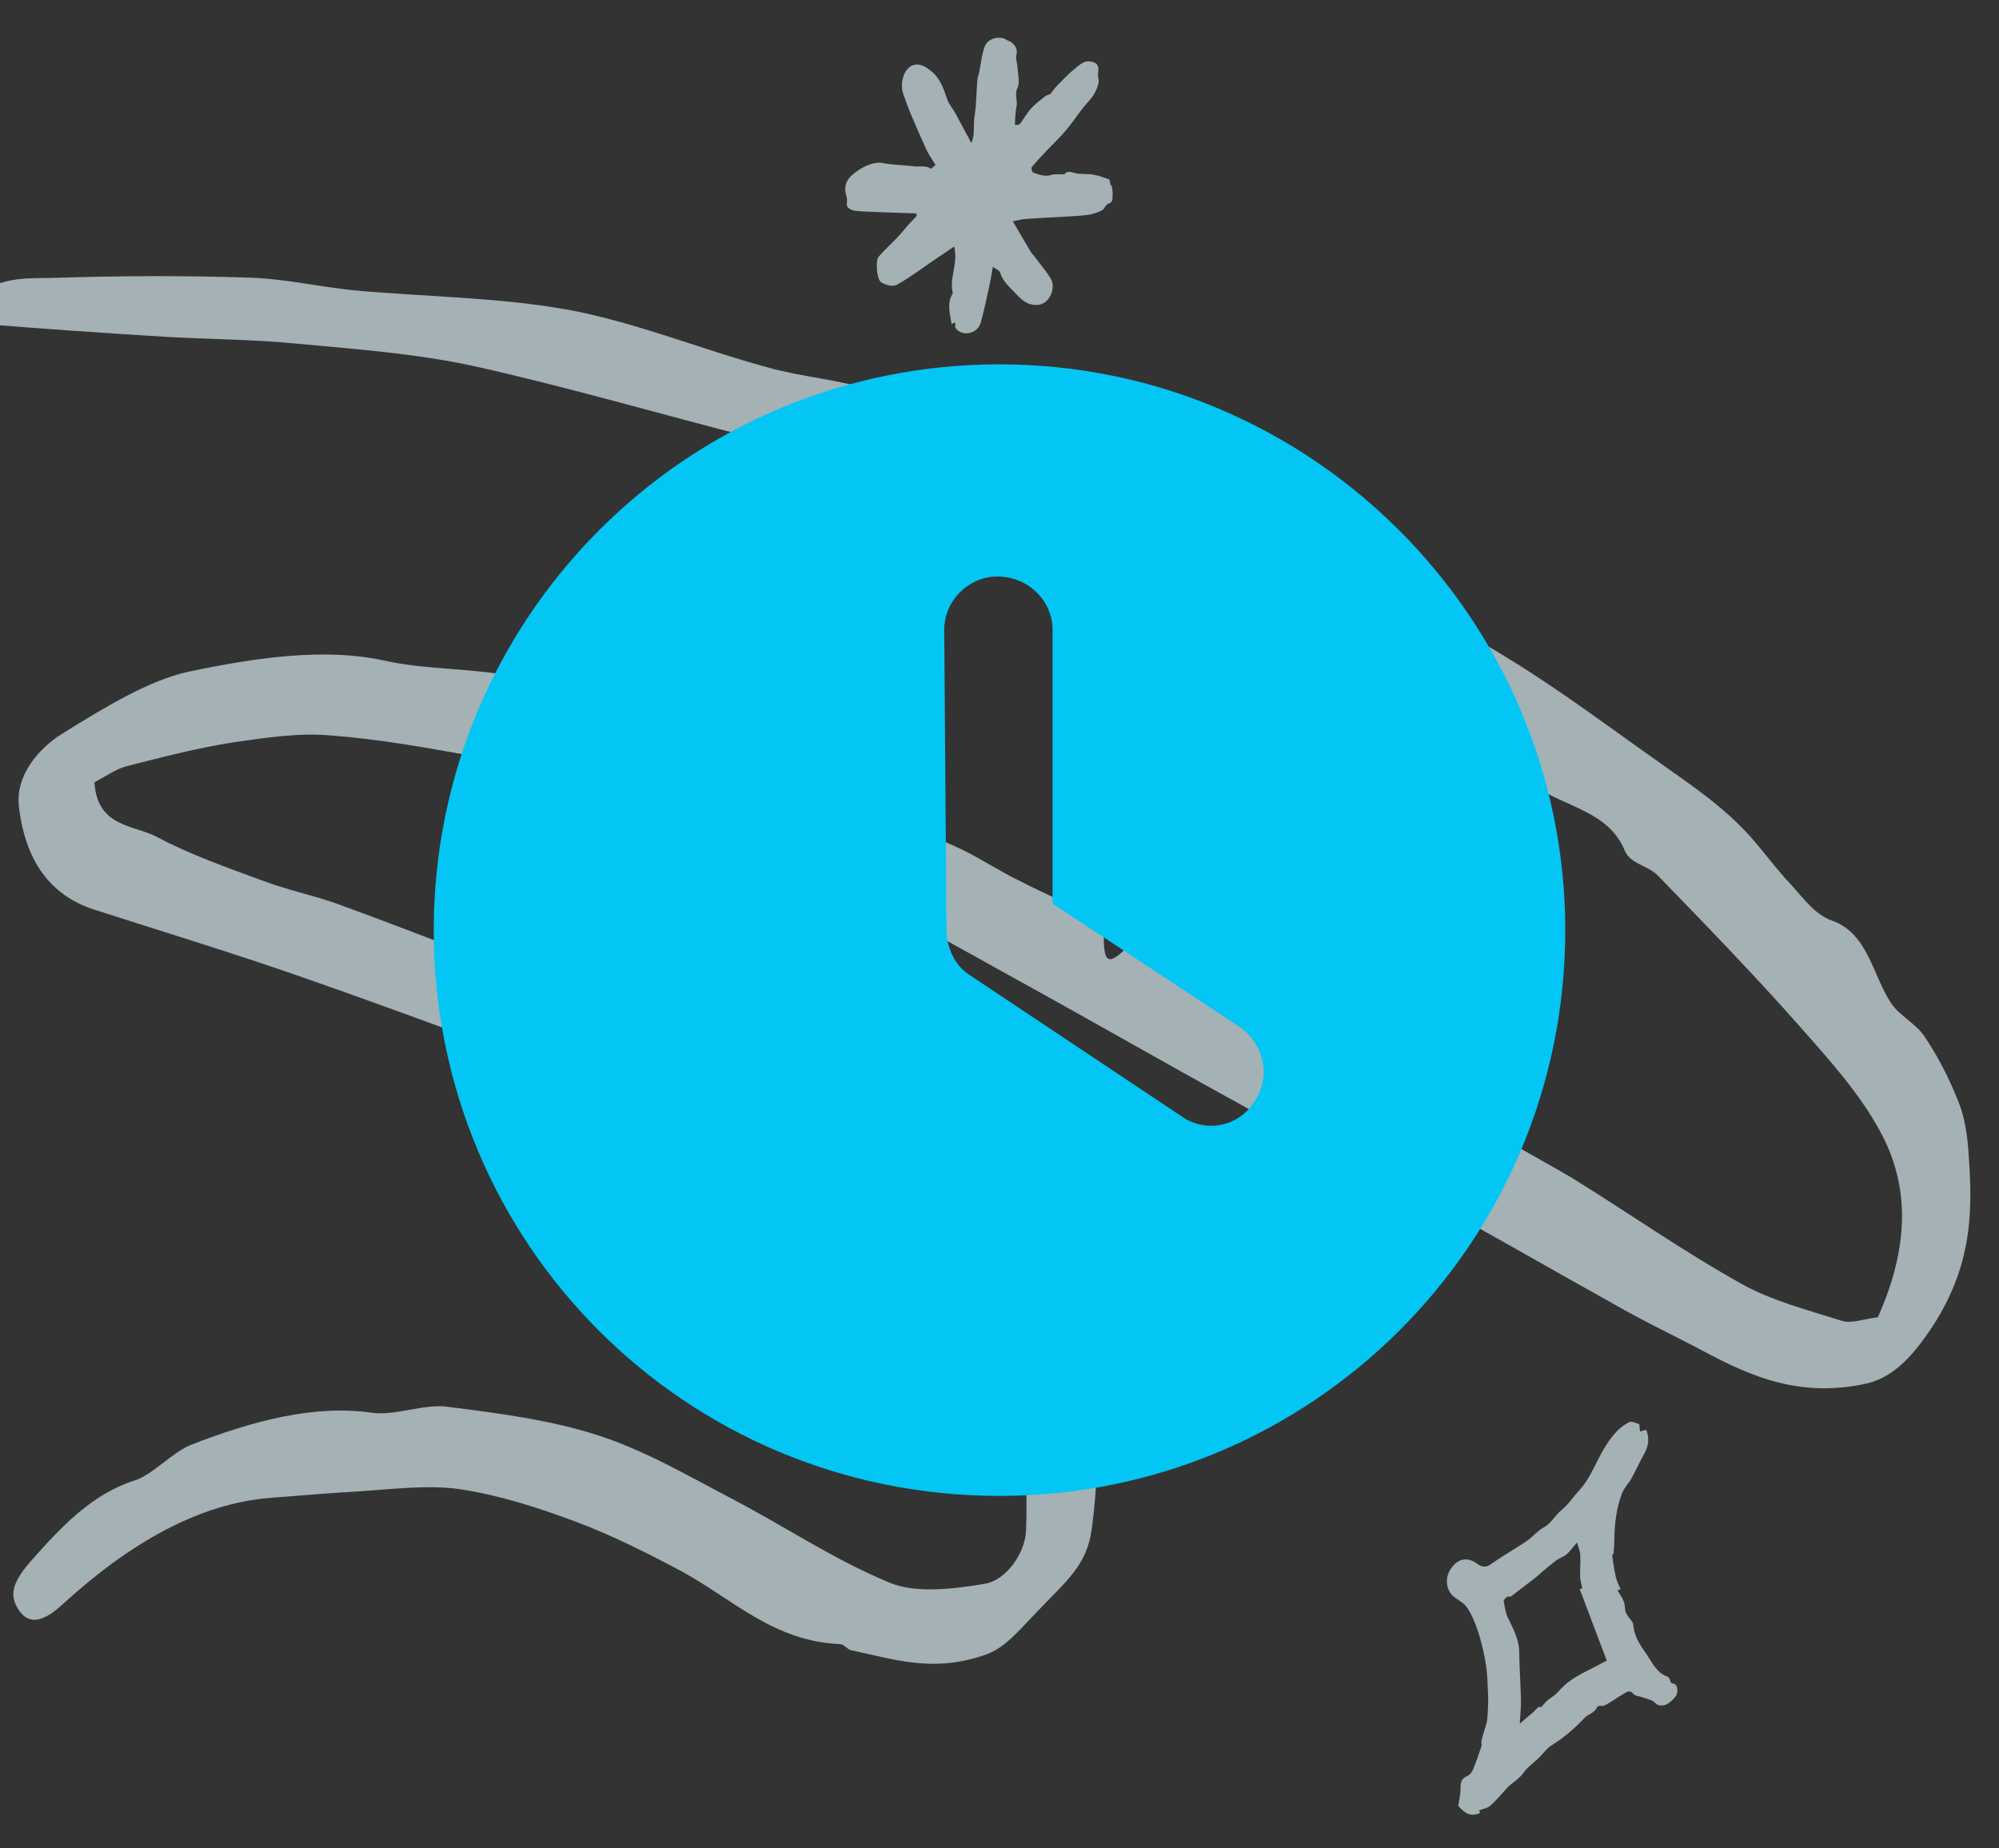<svg width="106" height="98" viewBox="0 0 106 98" fill="none" xmlns="http://www.w3.org/2000/svg">
<rect x="0" y="0" width="106" height="98" fill="#333333" stroke="none"/>
<g clip-path="url(#clip0_831_23833)">
<g opacity="0.65">
<g style="mix-blend-mode:multiply">
<path d="M55.694 4.987C55.812 4.844 55.917 4.677 56.048 4.549C56.363 4.231 56.678 3.888 57.025 3.617C57.261 3.434 57.49 3.195 57.831 3.259C58.185 3.323 58.297 3.474 58.225 3.904C58.198 4.079 58.303 4.231 58.238 4.462C58.126 4.86 57.949 5.131 57.694 5.41C57.281 5.856 56.946 6.405 56.553 6.875C56.225 7.274 55.852 7.616 55.498 7.991C55.229 8.277 54.96 8.564 54.705 8.867C54.678 8.899 54.731 9.13 54.777 9.146C55.085 9.249 55.386 9.385 55.727 9.281C55.93 9.217 56.147 9.249 56.363 9.241C56.383 9.241 56.416 9.265 56.422 9.257C56.606 9.018 56.809 9.13 57.025 9.185C57.327 9.249 57.641 9.201 57.943 9.257C58.238 9.305 58.526 9.408 58.808 9.512C58.854 9.528 58.86 9.695 58.887 9.823C58.9 9.823 58.959 9.823 58.946 9.823C58.965 9.998 59.011 10.133 58.998 10.261C58.978 10.468 59.057 10.731 58.769 10.802C58.638 10.834 58.559 11.097 58.421 11.161C58.198 11.272 57.949 11.352 57.707 11.392C57.294 11.448 56.874 11.464 56.455 11.488C55.78 11.527 55.105 11.559 54.429 11.607C54.18 11.623 53.931 11.695 53.708 11.734C54.023 12.276 54.331 12.81 54.652 13.344C54.718 13.455 54.816 13.543 54.895 13.654C55.183 14.044 55.511 14.403 55.747 14.833C55.976 15.255 55.675 16.1 55.059 16.163C54.462 16.227 54.128 15.853 53.735 15.438C53.459 15.144 53.178 14.905 53.04 14.467C53.001 14.331 52.804 14.268 52.647 14.148C52.581 14.498 52.542 14.801 52.476 15.088C52.325 15.773 52.188 16.458 51.998 17.127C51.827 17.717 50.995 17.868 50.667 17.39C50.628 17.334 50.66 17.199 50.66 17.095C50.608 17.111 50.542 17.143 50.457 17.175C50.372 16.609 50.195 16.068 50.523 15.55C50.326 14.722 50.824 13.941 50.595 13.073C50.3 13.272 49.998 13.471 49.697 13.678C48.989 14.156 48.301 14.682 47.567 15.096C47.344 15.223 46.957 15.12 46.721 14.96C46.485 14.801 46.413 13.821 46.59 13.614C46.905 13.248 47.259 12.929 47.586 12.587C47.789 12.372 47.98 12.133 48.183 11.902C48.327 11.742 48.471 11.591 48.615 11.44C48.602 11.4 48.589 11.352 48.576 11.312C48.078 11.296 47.58 11.288 47.082 11.264C46.525 11.241 45.967 11.233 45.41 11.185C45.246 11.169 45.043 11.105 44.938 10.97C44.86 10.866 44.951 10.587 44.892 10.428C44.643 9.711 45.082 9.329 45.443 9.074C45.843 8.795 46.38 8.556 46.813 8.644C47.37 8.755 47.927 8.747 48.484 8.819C48.766 8.859 49.068 8.747 49.349 8.938C49.389 8.962 49.494 8.835 49.612 8.747C49.435 8.46 49.258 8.222 49.133 7.951C48.851 7.345 48.583 6.724 48.32 6.103C48.163 5.736 48.026 5.354 47.894 4.972C47.698 4.39 47.934 3.609 48.432 3.45C48.792 3.339 49.133 3.562 49.435 3.817C49.854 4.175 50.044 4.709 50.228 5.266C50.32 5.537 50.523 5.752 50.66 6.007C50.942 6.517 51.211 7.035 51.506 7.584C51.67 7.234 51.631 6.867 51.644 6.501C51.65 6.214 51.722 5.927 51.742 5.633C51.775 5.171 51.788 4.709 51.827 4.247C51.84 4.111 51.886 3.984 51.919 3.848C52.011 3.394 52.057 2.908 52.207 2.486C52.384 2.008 53.04 1.865 53.413 2.136C53.472 2.176 53.551 2.184 53.603 2.223C53.813 2.391 53.984 2.558 53.892 2.94C53.846 3.131 53.951 3.378 53.958 3.601C53.977 3.96 54.089 4.398 53.958 4.653C53.774 5.011 53.971 5.306 53.905 5.617C53.853 5.856 53.846 6.103 53.826 6.35C53.82 6.445 53.82 6.541 53.82 6.628C53.912 6.612 54.036 6.636 54.082 6.573C54.285 6.318 54.443 6.007 54.659 5.768C54.875 5.529 55.131 5.33 55.38 5.139C55.459 5.059 55.577 5.035 55.694 4.987Z" fill="#E1F4FA"/>
</g>
<g style="mix-blend-mode:multiply">
<path d="M85.483 82.446C85.55 82.877 85.599 83.268 85.687 83.641C85.737 83.859 85.853 84.067 85.939 84.273C85.88 84.287 85.821 84.301 85.768 84.319C85.881 84.516 86.013 84.69 86.101 84.907C86.165 85.052 86.153 85.245 86.187 85.406C86.205 85.491 86.249 85.586 86.297 85.656C86.4 85.827 86.592 85.969 86.607 86.153C86.66 86.813 87.023 87.293 87.319 87.726C87.599 88.148 87.87 88.71 88.382 88.881C88.448 88.899 88.522 88.977 88.541 89.045C88.572 89.195 88.604 89.254 88.756 89.276C88.978 89.31 89.008 89.771 88.836 89.973C88.571 90.275 88.298 90.517 87.916 90.4C87.808 90.362 87.723 90.23 87.622 90.179C87.443 90.102 87.252 90.052 87.067 89.988C86.908 89.933 86.707 89.932 86.605 89.806C86.434 89.606 86.286 89.696 86.138 89.787C85.79 89.986 85.455 90.231 85.104 90.419C84.981 90.49 84.736 90.412 84.702 90.499C84.55 90.843 84.232 90.871 84.021 91.092C83.488 91.658 82.906 92.154 82.27 92.548C82.026 92.7 81.835 92.971 81.619 93.189C81.338 93.462 81.005 93.69 80.773 94.015C80.526 94.358 80.195 94.505 79.934 94.783C79.639 95.101 79.351 95.452 79.035 95.737C78.878 95.877 78.65 95.902 78.436 95.993C78.428 95.978 78.453 96.05 78.483 96.126C77.99 96.362 77.67 96.132 77.354 95.786C77.343 95.778 77.331 95.77 77.329 95.76C77.368 95.448 77.454 95.132 77.446 94.824C77.429 94.445 77.555 94.276 77.829 94.154C77.943 94.104 78.059 93.956 78.114 93.81C78.278 93.41 78.419 92.995 78.56 92.579C78.588 92.507 78.536 92.398 78.553 92.318C78.593 92.126 78.654 91.939 78.709 91.748C78.761 91.564 78.841 91.381 78.859 91.192C78.897 90.834 78.907 90.474 78.914 90.122C78.918 89.868 78.889 89.619 78.884 89.368C78.873 88.499 78.71 87.682 78.486 86.868C78.305 86.211 77.942 85.301 77.615 85.039C77.471 84.921 77.317 84.824 77.161 84.716C76.692 84.393 76.582 83.713 76.918 83.202C77.317 82.607 77.812 82.537 78.352 82.928C78.532 83.062 78.759 83.145 79.02 82.959C79.651 82.515 80.315 82.14 80.954 81.711C81.263 81.502 81.53 81.165 81.851 80.993C82.249 80.782 82.465 80.336 82.816 80.056C83.17 79.769 83.446 79.337 83.769 78.992C84.253 78.465 84.527 77.775 84.873 77.135C85.255 76.436 85.703 75.756 86.374 75.413C86.52 75.341 86.738 75.445 86.908 75.507C86.95 75.527 86.939 75.721 86.963 75.902C87.031 75.885 87.143 75.853 87.291 75.808C87.46 76.227 87.438 76.642 87.188 77.084C86.948 77.504 86.752 77.955 86.517 78.379C86.358 78.663 86.112 78.896 86 79.204C85.717 79.961 85.615 80.77 85.604 81.596C85.6 81.85 85.587 82.106 85.564 82.356C85.55 82.429 85.458 82.466 85.483 82.446ZM83.624 81.786C83.386 82.062 83.24 82.272 83.066 82.418C82.904 82.553 82.706 82.609 82.536 82.73C82.296 82.903 82.066 83.102 81.831 83.296C81.706 83.402 81.588 83.522 81.46 83.618C81.019 83.963 80.577 84.308 80.124 84.646C80.075 84.685 79.974 84.634 79.919 84.669C79.844 84.718 79.729 84.832 79.735 84.881C79.789 85.184 79.834 85.508 79.957 85.776C80.225 86.346 80.547 86.88 80.559 87.593C80.569 88.434 80.632 89.274 80.651 90.112C80.66 90.493 80.617 90.876 80.588 91.396C80.87 91.151 81.063 90.982 81.259 90.824C81.426 90.693 81.556 90.425 81.719 90.519C81.855 90.375 81.952 90.25 82.066 90.154C82.252 89.999 82.468 89.891 82.627 89.699C83.071 89.181 83.601 88.869 84.157 88.593C84.528 88.41 84.892 88.212 85.201 88.049C84.725 86.787 84.24 85.527 83.768 84.258C83.841 84.244 83.895 84.226 83.904 84.223C83.862 84.002 83.798 83.811 83.789 83.613C83.775 83.228 83.821 82.838 83.798 82.456C83.785 82.236 83.693 82.026 83.624 81.786Z" fill="#E1F4FA"/>
</g>
<g style="mix-blend-mode:multiply">
<path d="M60.145 49.832C62.165 50.811 64.04 51.676 65.895 52.62C66.634 53.023 67.194 53.65 67.955 54.019C69.62 54.871 71.441 55.532 73.084 56.417C75.441 57.694 77.689 59.139 79.981 60.517C81.126 61.206 82.292 61.816 83.438 62.505C86.4 64.341 89.252 66.347 92.303 68.048C93.924 68.967 95.855 69.46 97.696 70.042C98.167 70.182 98.857 69.939 99.576 69.843C101.422 65.719 101.09 62.582 99.733 60.058C98.577 57.898 96.923 56.119 95.362 54.34C92.948 51.615 90.422 49.013 87.897 46.411C87.387 45.898 86.451 45.799 86.168 45.129C85.292 42.971 82.931 42.804 81.347 41.636C78.754 39.712 75.918 38.114 73.171 36.427C71.618 35.452 70.254 33.946 68.359 33.782C65.296 33.54 63.776 31.026 60.868 30.593C59.273 30.353 58.342 28.569 56.712 28.622C54.943 28.697 53.729 28.064 52.312 27.599C49.334 26.554 46.378 25.476 43.444 24.364C43.161 24.271 43.163 23.739 43.112 23.626C42.011 23.491 40.961 23.471 40.02 23.236C35.028 21.97 30.099 20.512 25.043 19.393C22.08 18.756 18.924 18.513 15.765 18.225C13.565 18.002 11.256 17.993 8.99 17.871C5.648 17.672 2.329 17.439 -0.969 17.172C-1.483 17.145 -1.846 16.791 -2.393 16.526C-0.37 14.575 1.223 14.77 2.714 14.738C6.23 14.622 9.68 14.607 13.111 14.717C15.048 14.768 16.836 15.191 18.709 15.389C22.546 15.739 26.534 15.763 30.221 16.441C33.861 17.14 37.156 18.516 40.69 19.475C42.482 19.988 44.492 20.119 46.239 20.7C49.24 21.711 52.087 23.003 55.089 24.06C57.477 24.907 60.019 25.517 62.408 26.41C63.709 26.908 64.747 27.811 66.005 28.376C67.381 28.999 68.889 29.42 70.334 29.987C71.043 30.242 71.73 30.531 72.395 30.854C74.989 32.2 77.648 33.446 80.11 34.995C82.88 36.694 85.475 38.663 88.135 40.53C89.502 41.504 90.89 42.444 92.077 43.597C93.166 44.614 94.009 45.911 95.053 46.995C95.687 47.702 96.278 48.522 97.176 48.824C99.044 49.508 99.291 51.671 100.258 53.162C100.729 53.879 101.583 54.248 102.054 54.965C102.771 56.024 103.376 57.206 103.868 58.466C104.203 59.295 104.335 60.291 104.398 61.299C104.608 64.333 104.613 67.444 102.022 70.985C101.115 72.233 100.169 73.107 98.897 73.379C95.128 74.171 92.463 72.79 89.82 71.375C88.369 70.627 86.896 69.912 85.489 69.097C82.296 67.326 79.147 65.488 75.933 63.751C73.314 62.348 70.563 61.147 67.944 59.743C63.109 57.133 58.387 54.398 53.575 51.753C51.026 50.339 48.475 48.88 45.837 47.601C44.102 46.76 42.15 46.301 40.327 45.595C39.57 45.317 38.9 44.858 38.165 44.546C35.862 43.474 33.625 42.3 31.189 41.43C29.252 40.757 27.095 40.466 25.005 40.074C22.54 39.634 20.051 39.182 17.456 38.989C15.889 38.851 14.127 39.107 12.434 39.352C10.557 39.641 8.641 40.133 6.725 40.625C6.17 40.756 5.581 41.181 5.01 41.481C5.148 43.858 7.078 43.728 8.316 44.373C10.078 45.316 12.015 45.989 13.931 46.697C15.162 47.16 16.478 47.443 17.707 47.861C19.882 48.65 22.036 49.472 24.213 50.306C27.052 51.372 30.025 52.281 32.754 53.515C34.794 54.416 36.548 55.755 38.432 56.846C40.698 58.168 43.032 59.433 45.254 60.821C46.639 61.671 47.824 62.779 49.12 63.718C49.624 64.096 50.328 64.215 50.787 64.615C52.987 66.66 55.28 68.66 57.235 70.985C57.969 71.874 58.058 73.561 58.138 75.021C58.235 76.934 58.173 78.947 57.903 80.992C57.655 83.004 56.589 83.775 54.886 85.57C54.012 86.479 53.277 87.366 52.335 87.709C49.507 88.736 47.379 87.97 45.123 87.498C44.91 87.439 44.785 87.201 44.55 87.176C41.048 87.032 38.887 84.829 36.219 83.358C34.386 82.38 32.507 81.424 30.496 80.671C28.556 79.952 26.573 79.301 24.415 78.965C22.703 78.713 20.755 78.967 18.894 79.086C17.405 79.164 15.872 79.308 14.361 79.419C10.572 79.714 6.899 81.797 3.341 85.047C2.396 85.921 1.615 86.208 1.049 85.445C0.507 84.694 0.55 84.004 1.622 82.791C3.319 80.861 4.933 79.2 7.144 78.496C8.089 78.199 9.161 76.986 10.125 76.61C13.479 75.305 16.71 74.474 19.711 74.907C20.907 75.088 22.537 74.412 23.733 74.592C26.45 74.933 29.215 75.297 31.695 76.099C34.174 76.902 36.392 78.2 38.653 79.385C41.508 80.859 44.166 82.681 47.175 83.918C48.526 84.485 50.477 84.275 52.237 83.974C53.325 83.792 54.367 82.387 54.411 81.12C54.489 78.937 54.337 76.82 54.233 74.726C54.222 74.454 53.981 74.249 53.811 74.077C52.139 72.422 50.599 70.61 48.749 69.179C45.555 66.786 42.23 64.596 38.836 62.462C35.585 60.397 32.246 58.466 28.796 56.66C26.915 55.659 24.814 54.995 22.803 54.242C19.871 53.175 16.939 52.108 13.963 51.109C11.01 50.121 8.013 49.201 5.015 48.236C2.631 47.479 1.322 45.601 1.001 42.736C0.821 41.093 2.071 39.657 3.324 38.887C5.532 37.515 7.923 36.054 10.027 35.609C13.612 34.86 17.206 34.337 20.356 35.021C22.591 35.527 25.104 35.414 27.361 35.886C29.782 36.394 32.029 37.217 34.319 37.973C36.705 38.775 39.091 39.576 41.367 40.547C43.429 41.414 45.337 42.517 47.355 43.451C48.543 44.027 49.819 44.468 51.007 45.044C52.029 45.54 52.986 46.182 54.008 46.677C55.34 47.368 56.715 47.946 58.047 48.636C58.285 48.752 58.528 49.003 58.54 49.32C58.475 51.242 58.78 51.302 60.145 49.832Z" fill="#E1F4FA"/>
</g>
</g>
<path d="M53 79.318C36.359 79.318 23 65.959 23 49.318C23 32.795 36.359 19.318 53 19.318C69.523 19.318 83 32.795 83 49.318C83 65.959 69.523 79.318 53 79.318ZM50.188 49.318C50.188 50.256 50.656 51.193 51.359 51.662L62.609 59.162C63.898 60.099 65.656 59.748 66.477 58.459C67.414 57.17 67.062 55.412 65.773 54.474L55.812 47.912V33.381C55.812 31.857 54.523 30.568 52.883 30.568C51.359 30.568 50.07 31.857 50.07 33.381L50.188 49.318Z" fill="#03C6F4"/>
</g>
<defs>
<clipPath id="clip0_831_23833">
<rect width="106" height="98" fill="white"/>
</clipPath>
</defs>
</svg>
